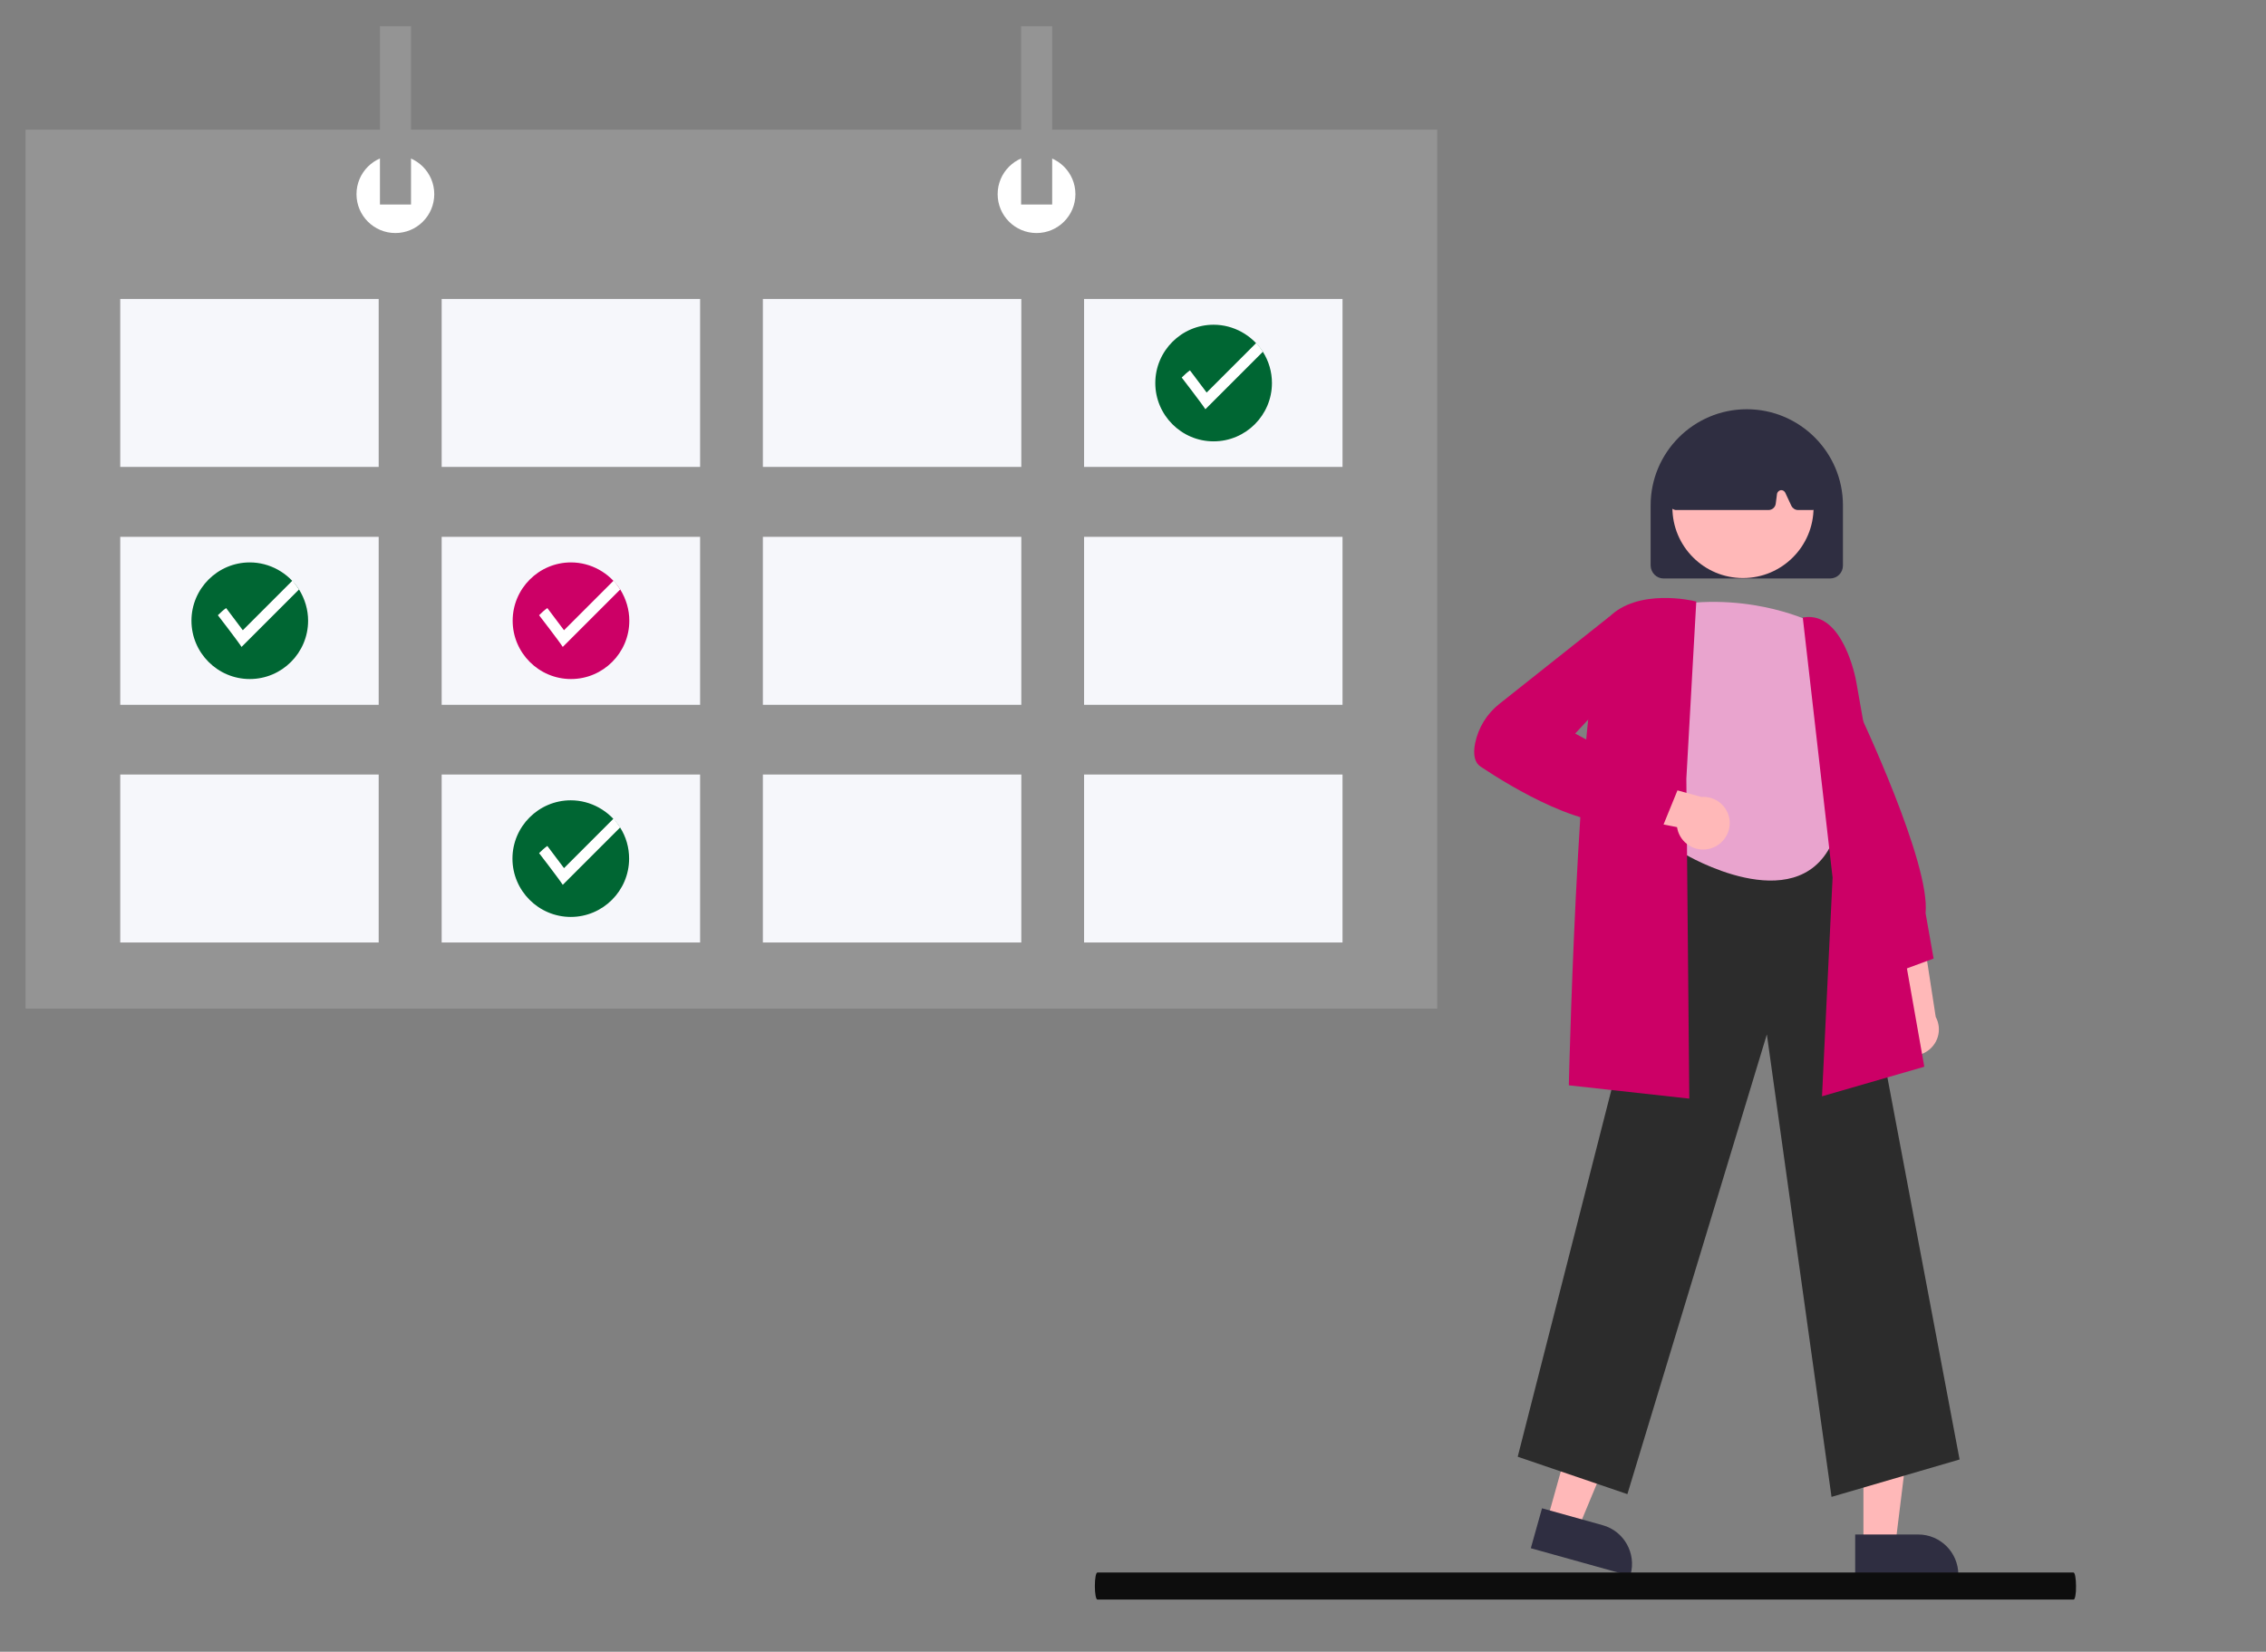 <?xml version="1.0" encoding="utf-8"?>
<!-- Generator: Adobe Illustrator 25.2.1, SVG Export Plug-In . SVG Version: 6.00 Build 0)  -->
<svg version="1.1" id="Capa_1" xmlns="http://www.w3.org/2000/svg" xmlns:xlink="http://www.w3.org/1999/xlink" x="0px" y="0px"
	 viewBox="0 0 1072.3 781.8" style="enable-background:new 0 0 1072.3 781.8;" xml:space="preserve">
<rect x="0" y="0" width="1072.3" height="781.8" fill="#808080" stroke="none"/>
<style type="text/css">
	.st0{display:none;}
	.st1{display:inline;}
	.st2{fill:#C7F3C5;}
	.st3{fill:#006633;}
	.st4{fill:#E9A4CE;}
	.st5{fill:#7A0F22;}
	.st6{fill:#F6F7FB;}
	.st7{fill:#949494;}
	.st8{fill:#2C2C2C;}
	.st9{fill:#0D0D0D;}
	.st10{fill:#CC0066;}
	.st11{display:none;fill:#C8D4EB;}
	.st12{fill:#FFB8B8;}
	.st13{fill:#2F2E41;}
	.st14{fill:#FFFFFF;}
</style>
<g id="Col" class="st0">
	<g class="st1">
		<rect x="-113.5" y="-33.1" class="st2" width="81.4" height="81.4"/>
	</g>
	<g class="st1">
		<rect x="-113.5" y="74.2" class="st3" width="81.4" height="81.4"/>
	</g>
	<g class="st1">
		<rect x="-113.5" y="181.4" class="st4" width="81.4" height="81.4"/>
	</g>
	<g class="st1">
		<rect x="-113.5" y="288.6" class="st5" width="81.4" height="81.4"/>
	</g>
	<g class="st1">
		<rect x="-113.5" y="393.1" class="st6" width="81.4" height="81.4"/>
	</g>
	<g class="st1">
		<rect x="-113.5" y="500.3" class="st7" width="81.4" height="81.4"/>
	</g>
	<g class="st1">
		<rect x="-113.5" y="607.5" class="st8" width="81.4" height="81.4"/>
	</g>
	<g class="st1">
		<rect x="-113.5" y="721.8" class="st9" width="81.4" height="81.4"/>
	</g>
	<g class="st1">
		<rect x="-233.5" y="244.2" class="st10" width="81.4" height="81.4"/>
	</g>
</g>
<g id="Capa_2_1_">
	<g>
		<path class="st11" d="M1072.3,390.4c0,107.8-64.8,222.3-38.9,346.4c-115.5,35.4-280.9,44-402.8,44c-244,0-441.7-174.8-441.7-390.4
			S386.6,0,630.6,0S1072.3,174.8,1072.3,390.4z"/>
	</g>
</g>
<g id="Capa_1_1_">
	<path class="st12" d="M895.6,495.5c-4.6-5.1-4.2-12.9,0.9-17.5c0.5-0.5,1.1-0.9,1.7-1.3l-9.8-43l21.5,8l6.1,39.6
		c3.3,6.1,1,13.6-5.1,16.9C905.7,501,899.4,499.8,895.6,495.5L895.6,495.5z"/>
	<g>
		<path class="st10" d="M894.1,461.4l-18.9-36.5l2.6-91.9l1.2,2.6c1.4,3,34.6,73.1,32.2,96.6l3.8,21.5L894.1,461.4z"/>
	</g>
	<polygon class="st12" points="881.8,731.2 896.9,731.2 904.1,672.8 881.8,672.8 	"/>
	<path class="st13" d="M877.9,726.3h29.8l0,0c10.5,0,19,8.5,19,19v0.6h-48.8V726.3z"/>
	<polygon class="st12" points="732.1,719.7 746.7,723.8 769.3,669.4 747.8,663.5 	"/>
	<path class="st13" d="M729.7,713.9l28.7,8l0,0c10.1,2.8,16,13.3,13.2,23.4l-0.2,0.6l-47-13.1L729.7,713.9z"/>
	<g>
		<polygon class="st8" points="866.7,708.5 836.1,489.6 770.1,707.2 718.2,689.5 792.6,398.1 793.1,398.1 871,392.7 927.3,690.8 		
			"/>
	</g>
	<g>
		<path class="st4" d="M858.6,295c0,0-28.4-14.8-66.7-8.6c0,0-20.4,49.2,0,68.8l5.6,49.2c0,0,51.9,30.9,69.2-4.9l-2.5-40.8
			c0,0,12.4-19.6,2.5-33.9C860.7,316,857.9,305.5,858.6,295z"/>
	</g>
	<g>
		<path class="st10" d="M862.2,518.9l5-103.5l-14.1-123.1l0.6-0.1c18.5-2.8,24.5,29.1,24.7,30.5l32.2,182.2L862.2,518.9z"/>
	</g>
	<g>
		<path class="st10" d="M799.4,520l-57-6.3v-0.6c0.2-8.4,5.1-206.7,18.8-220.8c13.8-14.1,39.9-8,41-7.7l0.5,0.1l-4.7,83.9L799.4,520
			z"/>
	</g>
	<path class="st12" d="M809.8,401.5c-6.5,2.1-13.5-1.4-15.7-7.9c-0.2-0.7-0.4-1.4-0.5-2.1l-43.3-8.5l16.1-16.4l38.7,10.6
		c6.9-0.5,12.9,4.6,13.4,11.5C818.9,394.4,815.3,399.7,809.8,401.5L809.8,401.5z"/>
	<g>
		<path class="st10" d="M786.7,391.5l-14.1-3c-20.8,6.3-57.2-15.8-71.9-25.6c-2.8-1.8-3.7-5.5-2.7-10.9c1.5-7.5,5.6-14.2,11.6-18.9
			l51.8-41.1l13.1-2.2l3.9,22l-33,35.4l48.6,26.4L786.7,391.5z"/>
	</g>
	<path class="st13" d="M781.1,267.7v-28.5c0-25.1,20.4-45.5,45.5-45.5s45.5,20.4,45.5,45.5v28.5c0,3.4-2.7,6.1-6.1,6.1h-78.8
		C783.9,273.8,781.2,271.1,781.1,267.7z"/>
	<circle class="st12" cx="824.8" cy="240.2" r="33.4"/>
	<path class="st13" d="M790.5,240.1c-0.6-0.7-0.9-1.7-0.8-2.7l4-27.5c0.2-1.1,0.9-2.1,1.9-2.6c20.2-9.4,40.6-9.5,60.8,0
		c1.1,0.5,1.8,1.6,1.9,2.8l2.6,27.6c0.2,1.9-1.2,3.5-3.1,3.7c-0.1,0-0.2,0-0.3,0h-6.7c-1.3,0-2.5-0.8-3.1-2l-2.9-6.2
		c-0.5-1-1.7-1.5-2.7-1c-0.6,0.3-1.1,0.9-1.2,1.6l-0.6,4.6c-0.2,1.7-1.7,3-3.4,3h-44C792.1,241.3,791.2,240.8,790.5,240.1z"/>
	<g>
		<rect x="12.1" y="61.4" class="st7" width="668" height="416"/>
	</g>
	<g>
		<rect x="56.9" y="141.5" class="st6" width="122.3" height="79.5"/>
	</g>
	<g>
		<rect x="209" y="141.5" class="st6" width="122.3" height="79.5"/>
	</g>
	<g>
		<rect x="361" y="141.5" class="st6" width="122.3" height="79.5"/>
	</g>
	<g>
		<rect x="513" y="141.5" class="st6" width="122.3" height="79.5"/>
	</g>
	<g>
		<rect x="56.9" y="254.1" class="st6" width="122.3" height="79.5"/>
	</g>
	<g>
		<rect x="209" y="254.1" class="st6" width="122.3" height="79.5"/>
	</g>
	<g>
		<rect x="361" y="254.1" class="st6" width="122.3" height="79.5"/>
	</g>
	<g>
		<rect x="513" y="254.1" class="st6" width="122.3" height="79.5"/>
	</g>
	<g>
		<rect x="56.9" y="366.6" class="st6" width="122.3" height="79.5"/>
	</g>
	<g>
		<rect x="209" y="366.6" class="st6" width="122.3" height="79.5"/>
	</g>
	<g>
		<rect x="361" y="366.6" class="st6" width="122.3" height="79.5"/>
	</g>
	<g>
		<rect x="513" y="366.6" class="st6" width="122.3" height="79.5"/>
	</g>
	<circle class="st14" cx="187.1" cy="91.9" r="18.4"/>
	<circle class="st14" cx="490.5" cy="91.9" r="18.4"/>
	<g>
		<rect x="179.8" y="12.4" class="st7" width="14.7" height="84.4"/>
	</g>
	<g>
		<rect x="483.2" y="12.4" class="st7" width="14.7" height="84.4"/>
	</g>
	<g>
		<path class="st3" d="M601.9,181.3c0,15.2-12.4,27.6-27.6,27.6c-15.2,0-27.6-12.4-27.6-27.6c0-15.2,12.4-27.6,27.6-27.6
			c9.4,0,18.2,4.9,23.3,12.8C600.4,170.9,601.9,176,601.9,181.3z"/>
	</g>
	<path class="st14" d="M597.6,166.5l-27.2,27.2c-1.7-2.7-11.2-15-11.2-15c1.2-1.2,2.5-2.4,3.9-3.4l7.9,10.5l23.5-23.5
		C595.6,163.6,596.7,165,597.6,166.5z"/>
	<g>
		<path class="st3" d="M297.7,406.4c0,15.2-12.4,27.6-27.6,27.6c-15.2,0-27.6-12.4-27.6-27.6s12.4-27.6,27.6-27.6
			c9.4,0,18.2,4.9,23.3,12.8C296.3,396.1,297.7,401.2,297.7,406.4z"/>
	</g>
	<path class="st14" d="M293.5,391.6l-27.2,27.2c-1.7-2.7-11.2-15-11.2-15c1.2-1.2,2.5-2.4,3.9-3.4l7.9,10.5l23.5-23.5
		C291.5,388.8,292.5,390.2,293.5,391.6z"/>
	<g>
		<path class="st10" d="M297.8,293.8c0,15.2-12.4,27.6-27.6,27.6c-15.2,0-27.6-12.4-27.6-27.6s12.4-27.6,27.6-27.6
			c9.4,0,18.2,4.9,23.3,12.8C296.3,283.5,297.8,288.6,297.8,293.8z"/>
	</g>
	<path class="st14" d="M293.5,279l-27.2,27.2c-1.7-2.7-11.2-15-11.2-15c1.2-1.2,2.5-2.4,3.9-3.4l7.9,10.5l23.5-23.5
		C291.5,276.2,292.6,277.6,293.5,279z"/>
	<g>
		<path class="st3" d="M145.8,293.8c0,15.2-12.4,27.6-27.6,27.6S90.6,309,90.6,293.8s12.4-27.6,27.6-27.6c9.4,0,18.2,4.9,23.3,12.8
			C144.3,283.5,145.8,288.6,145.8,293.8z"/>
	</g>
	<path class="st14" d="M141.5,279l-27.2,27.2c-1.7-2.7-11.2-15-11.2-15c1.2-1.2,2.5-2.4,3.9-3.4l7.9,10.5l23.5-23.5
		C139.5,276.2,140.6,277.6,141.5,279z"/>
	<g>
		<path class="st9" d="M981.3,757.1h-462c-0.7,0-1.2-2.9-1.2-6.4s0.5-6.4,1.2-6.4h461.9c0.7,0,1.2,2.9,1.2,6.4
			C982.5,754.3,981.9,757.1,981.3,757.1z"/>
	</g>
</g>
</svg>

